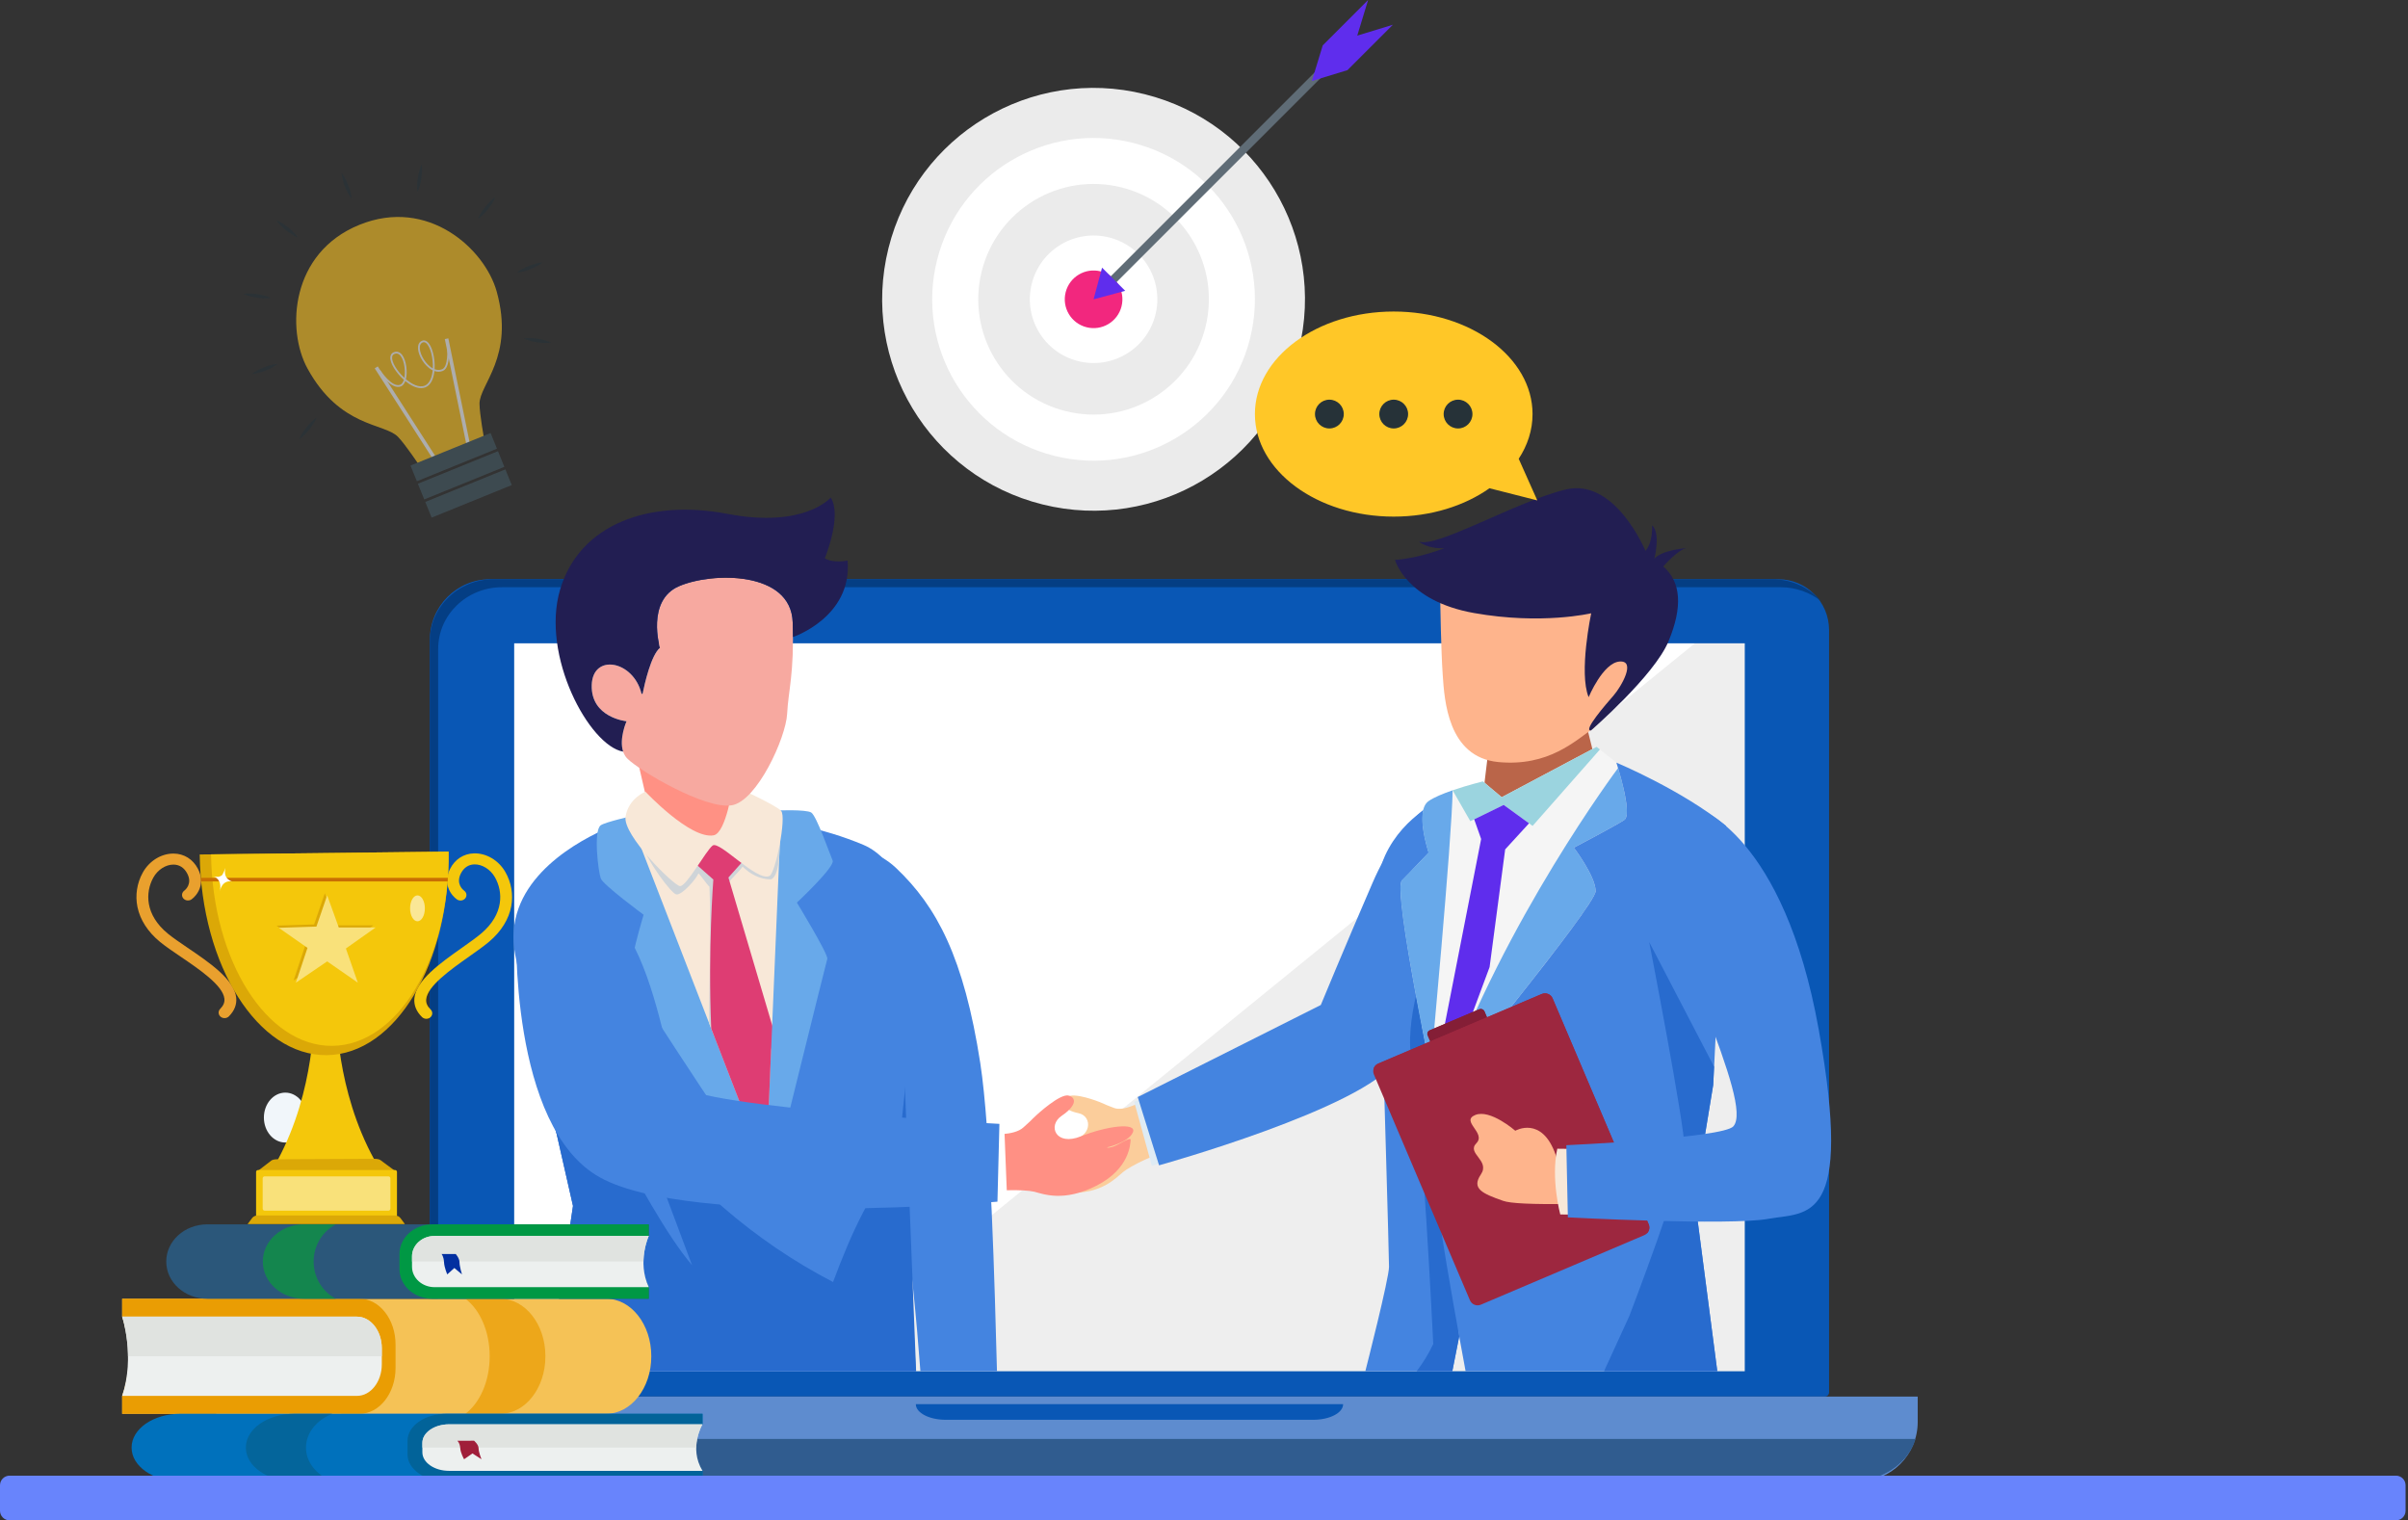 <svg width="670" height="423" viewBox="0 0 670 423" fill="none" xmlns="http://www.w3.org/2000/svg">
<rect x="0" y="0" width="670" height="423" fill="#333333" stroke="none"/>
<path d="M100.166 399.648H60.147V405.903H100.166V399.648Z" fill="#E7E4F9"/>
<path d="M100.166 389.033H60.147V395.288H100.166V389.033Z" fill="#E7E4F9"/>
<path d="M79.383 317.88C82.674 317.88 85.341 314.772 85.341 310.938C85.341 307.104 82.674 303.995 79.383 303.995C76.092 303.995 73.425 307.104 73.425 310.938C73.425 314.772 76.092 317.88 79.383 317.88Z" fill="#F1F6FA"/>
<path d="M507.761 388.561H120.765C120.126 388.561 119.609 388.044 119.609 387.405V177.932C119.609 168.664 127.122 161.151 136.389 161.151H494.785C502.591 161.151 508.919 167.479 508.919 175.285V387.404C508.919 388.043 508.4 388.561 507.761 388.561Z" fill="#0957B5"/>
<path d="M485.459 178.987H143.068V381.513H485.459V178.987Z" fill="white"/>
<path d="M121.917 180.532C121.917 171.06 129.868 163.382 139.676 163.382H495.437C499.752 163.382 503.708 164.871 506.784 167.343C503.526 163.562 498.62 161.152 493.128 161.152H137.367C127.559 161.152 119.609 168.831 119.609 178.302V388.561H121.917V180.532Z" fill="#043E84"/>
<path d="M533.545 388.561H95.112C95.02 388.561 94.946 388.635 94.946 388.727V395.304C94.946 404.613 102.492 412.159 111.8 412.159H517.053C526.182 412.159 533.582 404.759 533.582 395.631V388.597C533.582 388.578 533.565 388.561 533.545 388.561Z" fill="#5E8CCF"/>
<path d="M373.708 390.678H254.819C254.819 393.076 258.529 395.019 263.103 395.019H365.425C369.999 395.019 373.708 393.076 373.708 390.678Z" fill="#0957B5"/>
<path d="M95.536 400.359C97.38 406.52 103.496 411.215 111.054 412.023C111.303 412.046 111.55 412.075 111.802 412.092C112.001 412.106 112.201 412.109 112.401 412.117C112.846 412.138 113.291 412.158 113.743 412.158H514.784C515.235 412.158 515.681 412.138 516.126 412.117C516.325 412.109 516.527 412.106 516.724 412.092C516.976 412.075 517.223 412.046 517.472 412.023C525.03 411.215 531.147 406.52 532.992 400.359H95.536Z" fill="#305C8F"/>
<path opacity="0.07" d="M222.572 381.514H485.458V178.987H471.568L222.572 381.514Z" fill="black"/>
<path d="M318.262 306.114C318.262 306.114 312.893 309.424 309.935 308.249C307.27 307.191 308.187 307.608 307.075 307.08C306.692 306.899 305.914 306.597 305.914 306.597C305.914 306.597 298.646 303.674 296.826 305.294C295.007 306.914 295.962 308.872 300.072 309.715C304.182 310.557 303.856 316.941 297.126 317.247C290.396 317.552 282.842 320.068 284.55 322.221C286.257 324.375 291.816 323.147 291.816 323.147C291.816 323.147 291.894 323.432 290.461 323.656C289.028 323.88 285.325 323.014 285.709 323.968C286.093 324.923 288.146 331.267 297.237 331.806C306.328 332.345 310.495 327.751 312.45 326.116C314.405 324.48 322.469 320.381 325.455 320.565C325.455 320.565 323.401 305.992 318.262 306.114Z" fill="#FBCD9B"/>
<path d="M322.009 303.991L315.574 306.542L320.482 324.327L327.037 322.417L322.009 303.991Z" fill="#DEEBF4"/>
<path d="M399.959 222.544C399.959 222.544 389.704 227.625 381.956 245.495C374.106 263.596 367.501 279.613 367.501 279.613L316.56 305.231L322.498 324.221C322.498 324.221 379.459 308.378 388.307 295.19C403.197 273.741 421.054 256.259 399.959 222.544Z" fill="#4484E0"/>
<path d="M444.517 214.277L441.474 202.007L414.932 202.161L413.043 217.794C413.043 217.794 426.432 237.247 444.517 214.277Z" fill="#BA6549"/>
<path d="M400.745 167.801C400.745 167.801 400.939 180.827 401.421 187.779C401.902 194.733 402.798 210.667 416.865 212.021C430.932 213.374 438.396 205.986 443.307 202.672C443.307 202.672 459.002 186.968 456.363 182.494C453.724 178.019 450.443 164.273 436.536 165.237C422.63 166.201 400.745 167.801 400.745 167.801Z" fill="#FEB48C"/>
<path d="M442.663 203.238C442.663 203.238 460.24 188.047 464.234 178.455C468.227 168.863 467.745 161.909 462.788 157.595C462.788 157.595 467.103 152.639 469.42 152.478C469.42 152.478 462.467 152.96 460.31 155.438C460.31 155.438 462.146 148.324 459.668 146.168C459.668 146.168 459.989 150.802 457.831 153.281C457.831 153.281 449.433 132.903 435.687 136.185C421.942 139.466 399.568 152.661 394.772 150.665C394.772 150.665 397.25 152.821 401.885 152.5C401.885 152.5 395.093 155.299 388.14 155.781C388.14 155.781 391.26 167.21 410.124 170.56C428.986 173.911 442.732 170.629 442.732 170.629C442.732 170.629 439.22 187.174 442.02 193.967C442.02 193.967 446.014 184.375 450.649 184.054C455.284 183.732 451.131 191.006 448.973 193.486C446.817 195.964 440.345 203.398 442.663 203.238Z" fill="#221E52"/>
<path d="M449.741 212.184C449.741 212.184 454.417 226.487 451.942 228.137C449.467 229.787 437.914 235.838 437.914 235.838C437.914 235.838 443.965 243.815 443.965 247.941C443.965 252.066 399.692 305.731 399.692 305.731C399.692 305.731 387.305 247.665 390.056 244.915C392.806 242.165 397.464 237.214 397.464 237.214C397.464 237.214 393.595 225.662 397.464 222.911C401.333 220.16 412.61 217.41 412.61 217.41L417.836 221.811L444.24 207.784L449.741 212.184Z" fill="#F5F5F5"/>
<path d="M386.48 352.46C386.48 355.687 380.169 380.417 379.889 381.513H404.092L406.01 371.812L399.691 305.731C399.691 305.731 387.305 247.666 390.055 244.915C392.806 242.165 397.464 237.214 397.464 237.214C397.464 237.214 395.006 229.853 395.984 225.485C392.073 228.284 388.022 232.313 385.379 238.039C378.778 252.341 384.829 293.049 384.829 293.049C384.829 293.049 386.48 349.159 386.48 352.46Z" fill="#4484E0"/>
<path d="M404.093 381.514L406.011 371.812L402.372 333.757L399.692 305.731C399.692 305.731 399.659 305.578 399.599 305.292C399.074 302.815 396.412 290.165 393.975 277.068C392.643 282.861 391.63 290.128 392.945 295.937C395.559 307.489 398.788 373.914 398.788 373.914C397.444 376.808 395.833 379.338 394.165 381.514L404.093 381.514Z" fill="#286BCE"/>
<path d="M412.61 217.41L417.836 221.811L444.241 207.784L445.163 208.521L426.431 229.787L418.386 223.942L409.103 228.481L404.181 219.886C408.358 218.449 412.61 217.41 412.61 217.41Z" fill="#9BD4DF"/>
<path d="M412.114 233.432L410.179 227.955L418.385 223.943L425.441 229.068L418.797 236.32L414.465 269.065L401.76 303.214C400.455 304.805 399.691 305.731 399.691 305.731C399.691 305.731 399.345 304.105 398.788 301.423L412.114 233.432Z" fill="#5F2DED"/>
<path d="M401.761 303.214C418.417 256.168 450.21 213.695 450.21 213.695C451.327 217.406 453.923 226.817 451.942 228.137C449.466 229.788 437.914 235.839 437.914 235.839C437.914 235.839 443.965 243.815 443.965 247.941C443.965 251.529 410.482 292.582 401.761 303.214Z" fill="#68A9EA"/>
<path d="M390.055 244.915C392.806 242.165 397.464 237.214 397.464 237.214C397.464 237.214 393.595 225.662 397.464 222.911C398.957 221.85 401.554 220.79 404.18 219.887C404.002 233.364 398.016 297.663 398.016 297.672C394.733 281.633 387.947 247.024 390.055 244.915Z" fill="#68A9EA"/>
<path d="M477.819 381.514L471.521 333.248L476.683 301.851L480.272 229.788C467.894 219.748 449.741 212.185 449.741 212.185C449.741 212.185 454.417 226.487 451.941 228.137C449.466 229.788 437.914 235.839 437.914 235.839C437.914 235.839 443.965 243.815 443.965 247.941C443.965 252.067 399.692 305.731 399.692 305.731C398.725 308.306 398.063 310.075 397.757 310.79C395.791 315.376 404.228 362.348 407.789 381.514L477.819 381.514Z" fill="#4484E0"/>
<path d="M476.682 301.85L476.934 296.8L458.875 262.1C458.875 262.1 468.719 312.852 468.719 319.454C468.719 326.055 453.317 366.212 453.317 366.212L446.307 381.514H477.819L471.521 333.25L471.521 333.248L476.682 301.85Z" fill="#286BCE"/>
<path d="M401.008 292.504L413.562 287.164C414.464 286.781 414.884 285.739 414.501 284.837L413.034 281.389C412.795 280.827 412.146 280.565 411.584 280.804L397.798 286.668C397.237 286.907 396.976 287.556 397.215 288.117L398.681 291.566C399.065 292.468 400.106 292.888 401.008 292.504Z" fill="#841E36"/>
<path d="M413.776 286.911C413.968 286.459 413.993 285.968 413.803 285.522L412.194 281.74C412.072 281.451 411.691 281.338 411.343 281.485L397.159 287.519C397.221 287.145 397.461 286.812 397.83 286.655L411.552 280.818C412.131 280.572 412.804 280.851 413.055 281.442L414.419 284.647C414.743 285.408 414.458 286.299 413.776 286.911Z" fill="#841E36"/>
<path d="M412.035 362.997L457.499 343.658C458.677 343.158 459.226 341.797 458.725 340.62L432 277.791C431.499 276.614 430.138 276.065 428.961 276.566L383.497 295.904C382.319 296.406 381.771 297.766 382.272 298.944L408.997 361.772C409.497 362.949 410.858 363.498 412.035 362.997Z" fill="#9D273F"/>
<path d="M411.577 357.958L454.188 339.833C454.296 339.787 454.346 339.662 454.3 339.553L429.251 280.664C429.205 280.555 429.08 280.505 428.972 280.551L386.36 298.677C386.253 298.723 386.203 298.848 386.249 298.955L411.298 357.846C411.344 357.954 411.468 358.004 411.577 357.958Z" fill="#9D273F"/>
<path d="M458.029 341.858L431.265 278.937C430.775 277.785 429.443 277.248 428.29 277.739L382.737 297.116C382.51 297.212 382.306 297.342 382.13 297.496C382.289 296.816 382.759 296.218 383.452 295.923L429.005 276.546C430.158 276.056 431.49 276.593 431.98 277.744L458.744 340.665C459.138 341.59 458.869 342.63 458.151 343.259C458.256 342.806 458.225 342.318 458.029 341.858Z" fill="#9D273F"/>
<path d="M425.081 300.038L423.478 296.268C423.113 295.41 423.469 294.434 424.271 294.093L428.087 292.47C428.89 292.129 429.84 292.549 430.204 293.407L431.808 297.177C432.173 298.034 431.817 299.01 431.015 299.352L427.199 300.975C426.396 301.316 425.446 300.896 425.081 300.038ZM424.589 294.838C424.17 295.016 423.985 295.525 424.175 295.972L425.778 299.741C425.969 300.189 426.464 300.407 426.882 300.23L430.698 298.606C431.115 298.429 431.301 297.92 431.111 297.473L429.507 293.703C429.318 293.257 428.822 293.038 428.404 293.216L424.589 294.838Z" fill="#9D273F"/>
<path d="M428.816 297.795L429.847 293.914C429.903 293.704 429.783 293.477 429.579 293.408C429.377 293.34 429.165 293.453 429.109 293.665L428.289 296.752L423.035 294.733C422.834 294.656 422.618 294.761 422.554 294.968C422.49 295.176 422.601 295.407 422.802 295.484L428.816 297.795Z" fill="#9D273F"/>
<path d="M398.809 312.408L420.721 303.088C421.219 302.876 421.44 302.272 421.213 301.738C420.987 301.205 420.398 300.945 419.899 301.157L397.988 310.477C397.489 310.689 397.269 311.293 397.495 311.827C397.723 312.36 398.31 312.62 398.809 312.408Z" fill="#9D273F"/>
<path d="M409.097 303.471L419.078 299.225C419.577 299.013 419.797 298.409 419.57 297.875C419.344 297.342 418.756 297.082 418.257 297.294L408.275 301.539C407.776 301.751 407.556 302.356 407.783 302.889C408.009 303.423 408.598 303.683 409.097 303.471Z" fill="#9D273F"/>
<path d="M429.568 310.586L427.965 306.816C427.6 305.958 427.956 304.982 428.759 304.641L432.574 303.017C433.376 302.676 434.326 303.097 434.691 303.954L436.295 307.724C436.66 308.582 436.304 309.558 435.501 309.899L431.686 311.522C430.884 311.864 429.934 311.444 429.568 310.586ZM429.076 305.386C428.658 305.564 428.472 306.073 428.662 306.52L430.266 310.289C430.456 310.736 430.951 310.955 431.369 310.777L435.185 309.154C435.603 308.976 435.788 308.468 435.599 308.021L433.995 304.252C433.805 303.804 433.31 303.586 432.891 303.763L429.076 305.386Z" fill="#9D273F"/>
<path d="M433.303 308.343L434.334 304.463C434.39 304.252 434.27 304.025 434.066 303.956C433.864 303.888 433.652 304.001 433.595 304.212L432.775 307.3L427.522 305.281C427.321 305.204 427.105 305.309 427.04 305.517C426.976 305.724 427.088 305.955 427.288 306.033L433.303 308.343Z" fill="#9D273F"/>
<path d="M403.296 322.956L425.207 313.636C425.706 313.424 425.926 312.819 425.7 312.286C425.473 311.752 424.885 311.492 424.386 311.704L402.475 321.024C401.976 321.237 401.756 321.841 401.982 322.374C402.209 322.908 402.797 323.168 403.296 322.956Z" fill="#9D273F"/>
<path d="M413.582 314.019L423.564 309.773C424.063 309.561 424.283 308.957 424.056 308.424C423.83 307.89 423.242 307.63 422.743 307.842L412.761 312.088C412.262 312.3 412.042 312.904 412.269 313.437C412.496 313.971 413.084 314.231 413.582 314.019Z" fill="#9D273F"/>
<path d="M434.055 321.134L432.451 317.364C432.087 316.506 432.443 315.53 433.245 315.189L437.061 313.566C437.863 313.224 438.813 313.645 439.178 314.503L440.781 318.273C441.146 319.131 440.791 320.107 439.988 320.448L436.172 322.071C435.37 322.412 434.42 321.991 434.055 321.134ZM433.562 315.934C433.144 316.112 432.958 316.62 433.148 317.067L434.752 320.837C434.942 321.284 435.437 321.502 435.855 321.325L439.671 319.702C440.089 319.524 440.275 319.016 440.084 318.569L438.481 314.799C438.291 314.352 437.796 314.133 437.378 314.311L433.562 315.934Z" fill="#9D273F"/>
<path d="M437.789 318.891L438.82 315.01C438.877 314.799 438.757 314.573 438.553 314.504C438.351 314.435 438.139 314.548 438.082 314.761L437.262 317.847L432.009 315.828C431.807 315.752 431.591 315.856 431.527 316.064C431.463 316.272 431.575 316.503 431.776 316.58L437.789 318.891Z" fill="#9D273F"/>
<path d="M407.782 333.504L429.694 324.183C430.193 323.971 430.413 323.367 430.186 322.834C429.959 322.301 429.371 322.04 428.872 322.252L406.961 331.573C406.462 331.785 406.241 332.389 406.468 332.923C406.695 333.456 407.284 333.716 407.782 333.504Z" fill="#9D273F"/>
<path d="M418.07 324.567L428.052 320.321C428.551 320.109 428.771 319.505 428.544 318.971C428.317 318.438 427.729 318.178 427.23 318.39L417.249 322.636C416.75 322.848 416.53 323.452 416.757 323.985C416.983 324.518 417.571 324.779 418.07 324.567Z" fill="#9D273F"/>
<path d="M438.542 331.681L436.938 327.912C436.573 327.054 436.929 326.078 437.731 325.736L441.547 324.113C442.35 323.772 443.299 324.193 443.664 325.05L445.268 328.82C445.633 329.678 445.277 330.654 444.474 330.995L440.658 332.618C439.856 332.959 438.906 332.539 438.542 331.681ZM438.048 326.482C437.63 326.659 437.445 327.168 437.635 327.615L439.239 331.385C439.428 331.832 439.923 332.051 440.341 331.873L444.158 330.25C444.575 330.072 444.761 329.564 444.571 329.116L442.968 325.347C442.777 324.9 442.282 324.681 441.864 324.859L438.048 326.482Z" fill="#9D273F"/>
<path d="M442.276 329.439L443.307 325.558C443.363 325.348 443.243 325.121 443.04 325.052C442.837 324.983 442.625 325.096 442.569 325.308L441.748 328.395L436.495 326.376C436.294 326.299 436.078 326.404 436.014 326.612C435.95 326.819 436.061 327.051 436.262 327.128L442.276 329.439Z" fill="#9D273F"/>
<path d="M412.27 344.052L434.181 334.732C434.68 334.52 434.9 333.915 434.673 333.382C434.446 332.849 433.858 332.588 433.359 332.8L411.448 342.121C410.949 342.333 410.729 342.937 410.956 343.47C411.182 344.004 411.771 344.264 412.27 344.052Z" fill="#9D273F"/>
<path d="M422.556 335.115L432.538 330.869C433.037 330.657 433.257 330.052 433.03 329.52C432.803 328.986 432.215 328.726 431.716 328.938L421.735 333.183C421.236 333.395 421.016 334 421.242 334.533C421.47 335.066 422.058 335.327 422.556 335.115Z" fill="#9D273F"/>
<path d="M421.614 314.603C421.614 314.603 428.995 310.301 432.846 321.296C433.734 323.831 433.244 324.542 437.419 323.809L438.144 335.005C425.702 335.099 420.286 334.827 418.208 334.097C412.439 332.072 409.354 330.707 412.032 326.768C414.709 322.829 407.967 320.933 410.785 318.076C413.602 315.218 406.307 311.952 410.465 310.221C414.624 308.491 421.614 314.603 421.614 314.603Z" fill="#FEB48C"/>
<path d="M439.816 337.962L434.128 337.892C434.128 337.892 431.457 327.968 433.297 319.604L438.611 319.664L439.816 337.962Z" fill="#F8E8D8"/>
<path d="M472.364 224.877C472.364 224.877 496.287 232.022 506.04 286.438C515.793 340.855 502.926 337.145 492.026 339.112C481.125 341.079 436.24 338.701 436.24 338.701L435.817 318.623C435.817 318.623 479.419 316.656 482.288 313.378C485.156 310.1 480.922 297.822 474.433 280.686C467.945 263.55 465.599 228.633 472.364 224.877Z" fill="#4484E0"/>
<path d="M256.092 381.514H277.398C276.776 358.571 275.658 314.5 272.747 295.747C268.203 266.479 260.699 252.264 249.319 241.497C239.618 232.317 224.785 235.515 224.573 248.869C224.273 267.755 237.089 281.598 237.089 281.598C248.986 301.655 254.051 354.316 256.092 381.514Z" fill="#4484E0"/>
<path d="M247.535 352.666C246.807 349.991 246.218 348.309 246.218 348.309L163.153 351.718C163.153 351.718 162.862 353.414 162.408 356.313C162.818 356.884 163.153 357.313 163.153 357.313C200.22 372.443 227.065 372.459 247.535 352.666Z" fill="#330E00"/>
<path d="M152.619 381.514H254.9L250.578 271.88L147.294 282.082L159.431 335.52L152.619 381.514Z" fill="#286BCE"/>
<path d="M240.259 235.073C217.785 225.612 190.334 225.515 167.95 230.885C158.358 235.254 139.605 246.417 143.369 265.728C145.95 278.971 150.045 296.735 153.455 311.029L164.866 346.504C164.866 346.504 160.333 361.49 161.693 366.857C161.946 367.858 163.899 370.347 163.899 370.347C201.008 385.496 227.874 385.496 248.353 365.634C251.016 363.051 246.794 350.878 246.794 350.878L254.554 277.05C257.618 253.155 249.072 238.784 240.259 235.073Z" fill="#4484E0"/>
<path d="M159.43 335.52L152.619 381.514H254.8L251.808 319.87C242.251 331.109 236.958 342.874 231.786 356.693C209.876 345.322 190.706 328.713 176.331 308.646C181.738 323.1 187.146 337.555 192.553 352.009C178.53 335.555 159.682 291.341 145.659 274.886L159.43 335.52Z" fill="#286BCE"/>
<path d="M216.047 225.501C216.047 225.501 224.231 225.148 225.718 226.065C227.205 226.983 230.927 237.732 231.676 239.428C232.424 241.124 221.728 251.127 221.728 251.127C221.728 251.127 230.555 265.616 230.186 266.783C229.816 267.95 214.166 331.29 214.166 331.29C214.166 331.29 176.22 274.693 175.447 271.88C174.673 269.068 179.079 254.508 179.079 254.508C179.079 254.508 167.843 246.227 167.16 244.421C166.476 242.614 165.041 231.072 167.16 229.606C168.464 228.705 176.017 227.005 176.017 227.005L216.047 225.501Z" fill="#68A9EA"/>
<path d="M176.017 229.74H176.017C176.017 229.74 187.648 259.753 197.891 286.181C205.948 306.973 214.845 285.225 214.845 285.225L217.356 225.631C216.799 225.592 215.636 225.443 215.081 225.412L176.017 229.74Z" fill="#F8E8D8"/>
<path d="M214.447 244.663C216.775 244.113 216.884 236.821 216.884 236.821L217.349 225.79C217.324 225.735 217.3 225.679 217.275 225.624C216.695 225.578 215.612 225.442 215.08 225.412L179.079 229.4C179.21 229.829 177.765 232.83 178.026 233.672C180.111 239.812 186.833 248.64 188.179 248.855C189.762 249.107 193.788 244.496 194.33 242.987C195.158 243.732 196.573 245.967 197.4 246.712C197.84 257.442 197.451 271.561 197.28 284.607C203.516 300.699 209.334 315.712 211.844 322.188C212.299 322.792 212.757 323.362 213.214 323.911L214.558 292.023C210.498 276.671 206.437 261.319 202.376 245.966C203.666 244.202 205.333 242.888 206.622 241.124C208.774 243.218 211.444 244.66 214.447 244.663Z" fill="url(#paint0_linear_113_4681)"/>
<path d="M206.122 231.486C202.628 233.503 195.411 234.556 191.49 234.652C185.663 234.81 182.959 232.222 181.835 230.69L176.018 205.585L201.351 202.652L201.43 204.1L206.122 231.486Z" fill="#FF9184"/>
<path d="M214.845 285.225L202.675 244.146L207.999 238.169L198.957 232.637L192.045 239.014L198.482 244.712C198.482 244.712 196.953 263.747 197.89 286.179C205.948 306.971 213.146 325.547 213.146 325.547L214.845 285.225Z" fill="#DE3D73"/>
<path d="M179.589 220.275C179.589 220.275 192.047 233.55 198.543 232.412C202.06 231.796 203.909 218.57 203.909 218.57C203.909 218.57 215.821 223.878 217.356 225.631C218.89 227.384 215.782 242.87 214.127 243.706C210.652 245.46 200.179 233.769 198.272 235.26C196.366 236.751 190.97 246.736 189.189 246.536C187.408 246.335 173.254 232.371 174.053 227.237C174.853 222.102 179.589 220.275 179.589 220.275Z" fill="#F8E8D8"/>
<path d="M174.331 200.673C174.331 200.673 164.37 199.708 164.644 190.594C164.91 181.744 176.193 183.73 178.475 192.939C178.522 193.127 178.778 193.134 178.816 192.944C179.346 190.32 181.14 182.29 183.622 180.247C183.622 180.247 179.719 167.072 188.94 163.091C198.161 159.11 220.127 158.801 220.563 173.163C221 187.525 219.354 191.935 219.012 198.604C218.671 205.274 210.637 222.881 203.601 224.053C196.248 225.279 177.873 214.421 174.544 211.052C171.214 207.683 174.331 200.673 174.331 200.673Z" fill="#F7A9A0"/>
<path d="M235.839 155.957C235.839 155.957 231.891 156.792 229.496 155.342C229.496 155.342 234.404 143.428 231.134 138.439C231.134 138.439 223.903 147.081 202.366 142.964C180.829 138.846 161.277 145.685 155.842 164.048C150.406 182.411 163.981 207.516 173.391 209.126C172.172 205.552 174.33 200.673 174.33 200.673C174.33 200.673 164.37 199.708 164.644 190.594C164.909 181.744 176.193 183.73 178.475 192.939C178.522 193.127 178.778 193.134 178.816 192.944C179.346 190.32 181.139 182.29 183.621 180.247C183.621 180.247 179.719 167.073 188.939 163.091C198.16 159.11 220.126 158.801 220.563 173.163C220.608 174.632 220.626 175.974 220.63 177.248L220.632 177.246C220.632 177.246 237.154 171.723 235.839 155.957Z" fill="#221E52"/>
<path d="M315.236 314.996C316.323 312.189 307.767 313.33 300.746 316.16C293.725 318.99 291.404 313.162 295.371 310.469C299.339 307.777 299.713 305.501 297.336 304.826C294.959 304.151 288.389 310.254 288.389 310.254C288.389 310.254 287.682 310.898 287.345 311.244C286.365 312.253 287.178 311.438 284.765 313.663C282.087 316.133 275.532 315.52 275.532 315.52C270.205 317.784 272.625 332.386 272.625 332.386C275.64 330.83 285.215 330.936 287.735 331.562C290.256 332.189 295.974 334.562 305.162 329.848C314.35 325.134 314.489 318.24 314.587 317.169C314.685 316.097 311.144 318.622 309.599 319.076C308.055 319.53 308.047 319.227 308.047 319.227C308.047 319.227 314.149 317.804 315.236 314.996Z" fill="#FF9084"/>
<path d="M274.79 313.458L273.584 333.24L280.204 333.209L279.445 313.992L274.79 313.458Z" fill="white"/>
<path d="M143.659 257.751C143.659 257.751 141.515 313.505 166.941 327.596C192.367 341.688 277.53 334.336 277.53 334.336L278.074 312.688C278.074 312.688 194.205 308.297 188.997 301.864C183.79 295.43 179.501 228.036 143.659 257.751Z" fill="#4484E0"/>
<path d="M33.987 366.329V361.345H168.681C175.603 361.345 181.214 368.488 181.214 377.3V377.398C181.214 386.209 175.603 393.352 168.681 393.352H33.987V388.369C38.178 377.124 33.987 366.329 33.987 366.329Z" fill="#F5C256"/>
<path opacity="0.72" d="M139.216 361.345H129.48C133.495 364.342 136.241 370.353 136.241 377.293V377.405C136.241 384.345 133.495 390.356 129.48 393.353H139.216C146.138 393.353 151.75 386.21 151.75 377.399V377.3C151.749 368.488 146.138 361.345 139.216 361.345Z" fill="#EA9D03"/>
<path d="M33.987 361.345H100.039C105.574 361.345 110.06 367.057 110.06 374.102V380.596C110.06 387.641 105.574 393.353 100.039 393.353H33.987V388.37C38.178 377.124 33.987 366.329 33.987 366.329V361.345Z" fill="#EA9D03"/>
<path d="M99.333 366.329C103.144 366.329 106.234 370.261 106.234 375.113V379.585C106.234 384.436 103.144 388.369 99.333 388.369H33.987C37.654 377.349 33.987 366.328 33.987 366.328L99.333 366.329Z" fill="#EDF0EF"/>
<path opacity="0.83" d="M33.987 366.329H99.333C103.144 366.329 106.234 370.261 106.234 375.113V377.349L35.614 377.349C35.541 371.029 33.987 366.329 33.987 366.329Z" fill="#DEE1DE"/>
<path d="M195.473 396.281V393.352H50.14C42.671 393.352 36.616 397.549 36.616 402.727V402.785C36.616 407.962 42.671 412.158 50.14 412.158H195.474V409.231C190.951 402.623 195.473 396.281 195.473 396.281Z" fill="#0071BC"/>
<path d="M81.932 393.352H92.436C88.105 395.113 85.141 398.645 85.141 402.723V402.788C85.141 406.866 88.105 410.398 92.436 412.159H81.932C74.463 412.159 68.408 407.962 68.408 402.785V402.727C68.408 397.549 74.463 393.352 81.932 393.352Z" fill="#04659B"/>
<path d="M195.473 393.352H124.204C118.232 393.352 113.391 396.708 113.391 400.848V404.663C113.391 408.803 118.232 412.159 124.204 412.159H195.473V409.231C190.951 402.624 195.473 396.28 195.473 396.28V393.352Z" fill="#026399"/>
<path d="M124.965 396.28C120.852 396.28 117.519 398.591 117.519 401.442V404.069C117.519 406.92 120.852 409.231 124.965 409.231H195.473C191.516 402.756 195.473 396.28 195.473 396.28H124.965Z" fill="#EDF0EF"/>
<path opacity="0.83" d="M195.473 396.28H124.965C120.852 396.28 117.519 398.591 117.519 401.442V402.755H193.717C193.796 399.042 195.473 396.28 195.473 396.28Z" fill="#DEE1DE"/>
<path d="M127.25 400.848C127.25 400.848 127.967 401.468 128.056 402.896C128.146 404.323 129.131 405.999 129.131 405.999L131.458 404.385L133.966 405.999C133.966 405.999 133.16 404.012 133.16 402.958C133.16 401.903 131.906 400.847 131.906 400.847L127.25 400.848Z" fill="#A01E3A"/>
<path d="M180.52 343.868V340.645H57.69C51.377 340.645 46.26 345.265 46.26 350.963V351.027C46.26 356.726 51.377 361.346 57.69 361.346H180.52V358.123C176.698 350.85 180.52 343.868 180.52 343.868Z" fill="#2B577A"/>
<path opacity="0.79" d="M84.56 340.644H93.438C89.776 342.582 87.272 346.47 87.272 350.959V351.031C87.272 355.52 89.777 359.407 93.438 361.345H84.56C78.247 361.345 73.13 356.725 73.13 351.027V350.963C73.13 345.264 78.247 340.644 84.56 340.644Z" fill="#0F9344"/>
<path d="M180.521 340.645H120.287C115.239 340.645 111.147 344.339 111.147 348.895V353.095C111.147 357.652 115.239 361.345 120.287 361.345H180.521V358.123C176.699 350.85 180.521 343.868 180.521 343.868L180.521 340.645Z" fill="#009844"/>
<path d="M120.93 343.868C117.454 343.868 114.637 346.411 114.637 349.549V352.442C114.637 355.579 117.454 358.123 120.93 358.123H180.52C177.176 350.995 180.52 343.868 180.52 343.868H120.93Z" fill="#EDF0EF"/>
<path opacity="0.83" d="M180.521 343.868H120.93C117.454 343.868 114.637 346.411 114.637 349.549V350.995H179.037C179.103 346.908 180.521 343.868 180.521 343.868Z" fill="#DEE1DE"/>
<path d="M122.861 348.895C122.861 348.895 123.467 349.578 123.542 351.149C123.618 352.721 124.45 354.565 124.45 354.565L126.418 352.789L128.536 354.565C128.536 354.565 127.855 352.379 127.855 351.217C127.855 350.056 126.796 348.895 126.796 348.895H122.861Z" fill="#022FA0"/>
<path d="M118.567 283.455C118.994 283.469 119.426 283.329 119.76 283.034C120.419 282.45 120.445 281.48 119.817 280.867C118.888 279.96 118.496 279.067 118.584 278.056C118.904 274.347 125.377 269.777 130.577 266.105C132.675 264.624 134.655 263.225 136.153 261.953C139.48 259.127 141.591 255.721 142.256 252.103C142.851 248.869 142.262 245.493 140.598 242.597C138.742 239.37 135.33 237.339 131.895 237.43C128.994 237.505 126.561 239.085 125.221 241.765C123.118 245.967 125.564 249.152 127.151 250.25C127.882 250.755 128.914 250.614 129.458 249.935C129.999 249.259 129.852 248.306 129.131 247.798C128.874 247.611 126.761 245.957 128.211 243.058C129.028 241.424 130.334 240.537 131.987 240.495C134.146 240.439 136.437 241.864 137.689 244.042C140.014 248.087 140.248 254.323 133.928 259.69C132.541 260.869 130.618 262.226 128.582 263.664C122.56 267.916 115.734 272.735 115.296 277.811C115.132 279.701 115.85 281.44 117.428 282.981C117.739 283.283 118.15 283.442 118.567 283.455Z" fill="#F4C70B"/>
<path d="M62.565 283.268C62.138 283.29 61.703 283.157 61.364 282.868C60.693 282.296 60.647 281.326 61.263 280.702C62.173 279.779 62.547 278.879 62.439 277.87C62.043 274.168 55.479 269.712 50.205 266.132C48.078 264.688 46.069 263.324 44.545 262.079C41.162 259.311 38.982 255.943 38.244 252.337C37.583 249.114 38.103 245.728 39.709 242.804C41.498 239.545 44.868 237.455 48.304 237.486C51.206 237.509 53.671 239.046 55.066 241.702C57.253 245.867 54.872 249.095 53.308 250.219C52.588 250.738 51.552 250.615 50.995 249.945C50.441 249.279 50.569 248.323 51.279 247.803C51.532 247.612 53.611 245.92 52.102 243.047C51.252 241.428 49.928 240.565 48.275 240.551C46.115 240.534 43.853 241.999 42.646 244.198C40.403 248.283 40.297 254.522 46.723 259.777C48.134 260.931 50.084 262.255 52.149 263.656C58.256 267.802 65.179 272.501 65.72 277.568C65.922 279.454 65.24 281.206 63.693 282.774C63.39 283.081 62.981 283.248 62.565 283.268Z" fill="#E9A02E"/>
<path d="M87.33 281.95L89.04 281.943L91.963 281.93L93.673 281.922C93.673 281.922 93.415 303.175 104.179 322.679L92.172 322.732L89.249 322.745L77.242 322.799C87.806 303.2 87.33 281.95 87.33 281.95Z" fill="#F4C70B"/>
<path d="M55.565 237.737C55.977 268.792 71.815 293.79 90.94 293.57C110.065 293.35 125.234 267.996 124.821 236.941L55.565 237.737Z" fill="#DBA807"/>
<path d="M58.726 237.7C59.12 267.339 74.234 291.195 92.486 290.985C110.738 290.776 125.215 266.579 124.821 236.941L58.726 237.7Z" fill="#F4C70B"/>
<path d="M73.359 326.648L108.087 326.494C109.391 326.488 110.257 326.029 109.719 325.63L105.842 322.761C105.55 322.545 104.91 322.408 104.204 322.411L77.128 322.531C76.418 322.535 75.775 322.679 75.489 322.899L71.714 325.803C71.189 326.206 72.06 326.654 73.359 326.648Z" fill="#DBA807"/>
<path d="M71.782 338.594H109.926C110.219 338.594 110.457 338.357 110.457 338.063V326.068C110.457 325.775 110.219 325.537 109.926 325.537H71.782C71.488 325.537 71.251 325.775 71.251 326.068V338.063C71.251 338.357 71.488 338.594 71.782 338.594Z" fill="#F4C70B"/>
<path d="M73.642 336.841H108.067C108.374 336.841 108.623 336.591 108.623 336.284V327.847C108.623 327.54 108.374 327.291 108.067 327.291H73.642C73.335 327.291 73.085 327.54 73.085 327.847V336.284C73.085 336.591 73.335 336.841 73.642 336.841Z" fill="#F9E17A"/>
<path d="M68.902 340.568H112.657L111.418 338.904C111.08 338.451 110.525 338.18 109.932 338.18H71.628C71.035 338.18 70.48 338.451 70.142 338.904L68.902 340.568Z" fill="#DBA807"/>
<path d="M90.389 266.886L98.919 272.813L95.597 263.297L103.857 257.455H93.621L90.389 248.524L87.396 257.204L76.92 257.538L84.912 263.13L81.679 272.813L90.389 266.886Z" fill="#DBA807"/>
<path d="M91.033 267.486L99.563 273.412L96.241 263.897L104.502 258.054H94.266L91.033 249.123L88.041 257.804L77.564 258.137L85.556 263.73L82.323 273.412L91.033 267.486Z" fill="#F9E17A"/>
<path d="M55.98 245.24C55.949 244.907 55.917 244.573 55.889 244.239H124.618C124.596 244.572 124.579 244.908 124.553 245.24H55.98Z" fill="#C96F03"/>
<path opacity="0.57" d="M114.102 252.724C114.102 254.713 115.023 256.326 116.159 256.326C117.295 256.326 118.216 254.713 118.216 252.724C118.216 250.735 117.295 249.123 116.159 249.123C115.023 249.123 114.102 250.735 114.102 252.724Z" fill="white"/>
<path d="M62.744 241.457C62.744 241.457 62 243.422 61.681 243.578C61.363 243.733 61.005 244.165 59.445 243.849C59.445 243.849 61.951 244.541 61.161 248.042C61.161 248.042 61.641 244.678 64.651 245.281C64.651 245.281 61.896 244.647 62.744 241.457Z" fill="white"/>
<path d="M666.655 423H2.672C1.196 423 0 421.804 0 420.328V413.24C0 411.764 1.196 410.568 2.672 410.568H666.655C668.131 410.568 669.327 411.764 669.327 413.24V420.328C669.327 421.804 668.131 423 666.655 423Z" fill="#6884FC"/>
<path d="M361.345 97.479C369.19 65.959 349.997 34.049 318.477 26.204C286.958 18.36 255.047 37.553 247.203 69.073C239.359 100.592 258.552 132.503 290.071 140.347C321.591 148.191 353.501 128.998 361.345 97.479Z" fill="#EBEBEB"/>
<path d="M347.811 94.191C353.836 70.142 339.225 45.764 315.176 39.739C291.128 33.715 266.749 48.326 260.725 72.374C254.7 96.423 269.311 120.801 293.36 126.826C317.408 132.85 341.787 118.239 347.811 94.191Z" fill="white"/>
<path d="M335.382 91.104C339.712 73.924 329.295 56.487 312.115 52.157C294.935 47.827 277.498 58.244 273.168 75.424C268.838 92.604 279.255 110.041 296.435 114.371C313.615 118.701 331.052 108.284 335.382 91.104Z" fill="#EBEBEB"/>
<path d="M321.47 87.628C323.879 78.134 318.136 68.484 308.642 66.075C299.148 63.665 289.498 69.408 287.089 78.902C284.679 88.396 290.423 98.046 299.917 100.456C309.411 102.865 319.06 97.122 321.47 87.628Z" fill="white"/>
<path d="M312.049 85.257C313.143 80.966 310.552 76.601 306.262 75.507C301.971 74.413 297.606 77.004 296.512 81.294C295.418 85.585 298.009 89.95 302.3 91.044C306.59 92.138 310.955 89.547 312.049 85.257Z" fill="#F2277E"/>
<path d="M375.467 10.463L308.102 77.829L309.718 79.445L377.084 12.08L375.467 10.463Z" fill="#5F6C76"/>
<path d="M313.081 80.917L304.275 83.276L306.634 74.47L313.081 80.917Z" fill="#5F2DED"/>
<path d="M387.55 6.886L374.919 19.517L365.011 22.539L368.033 12.632L380.664 0L377.642 9.908L387.55 6.886Z" fill="#5F2DED"/>
<path d="M422.564 127.642C425.029 123.888 426.414 119.667 426.414 115.205C426.414 99.449 409.111 86.674 387.781 86.674C366.451 86.674 349.164 99.449 349.164 115.205C349.164 130.961 366.45 143.737 387.781 143.737C398.124 143.737 407.5 140.74 414.428 135.843L427.735 139.226L422.564 127.642Z" fill="#FFC727"/>
<path d="M373.891 115.203C373.891 117.415 372.098 119.208 369.886 119.208C367.674 119.208 365.88 117.415 365.88 115.203C365.88 112.991 367.673 111.198 369.886 111.198C372.098 111.198 373.891 112.991 373.891 115.203Z" fill="#263238"/>
<path d="M387.786 119.208C389.998 119.208 391.791 117.415 391.791 115.203C391.791 112.991 389.998 111.198 387.786 111.198C385.574 111.198 383.781 112.991 383.781 115.203C383.781 117.415 385.574 119.208 387.786 119.208Z" fill="#263238"/>
<path d="M409.692 115.203C409.692 117.415 407.899 119.208 405.687 119.208C403.475 119.208 401.682 117.415 401.682 115.203C401.682 112.991 403.475 111.198 405.687 111.198C407.899 111.198 409.692 112.991 409.692 115.203Z" fill="#263238"/>
<g opacity="0.6">
<path d="M138.211 81.151C143.215 99.258 133.403 106.95 133.417 112.317C133.438 115.217 134.7 122.095 134.7 122.095L116.639 129.437C116.639 129.437 112.755 123.625 110.735 121.537C107.012 117.679 94.604 119.019 85.567 102.55C79.62 91.733 80.87 70.328 99.981 62.559C119.093 54.79 134.911 69.257 138.211 81.151Z" fill="#FFC727"/>
<path d="M105.105 101.942L104.264 102.482L121.3 129.034L122.142 128.494L105.105 101.942Z" fill="white"/>
<path d="M123.766 94.345L130.091 125.25L131.07 125.049L124.745 94.144L123.766 94.345Z" fill="white"/>
<path d="M118.365 107.767C118.363 107.768 118.361 107.769 118.359 107.769C116.944 108.345 115.057 107.802 113.048 106.238C112.956 106.167 112.866 106.094 112.775 106.019C112.503 106.774 112.091 107.285 111.574 107.497L111.571 107.498C108.863 108.599 105.512 103.462 105.372 103.243L105.791 102.972C105.824 103.023 109.057 107.981 111.383 107.035L111.386 107.034C111.803 106.863 112.144 106.381 112.367 105.666C110.263 103.787 108.374 100.972 108.613 99.245C108.695 98.654 109.023 98.225 109.562 98.004L109.566 98.002C110.221 97.735 110.855 97.819 111.401 98.244C112.789 99.325 113.385 102.494 113.069 104.776C113.034 105.032 112.988 105.273 112.932 105.498C113.071 105.616 113.212 105.731 113.355 105.842C114.433 106.681 116.493 107.986 118.171 107.305C118.173 107.304 118.175 107.304 118.176 107.303C119.294 106.845 120.059 105.506 120.333 103.53C120.356 103.367 120.375 103.201 120.39 103.035C120.056 102.875 119.723 102.664 119.392 102.407C117.483 100.921 116.081 98.136 116.331 96.324C116.434 95.582 116.809 95.061 117.416 94.812L117.419 94.811C117.901 94.615 118.394 94.697 118.845 95.049C120.21 96.111 121.116 99.598 120.915 102.717C121.55 102.958 122.278 103.039 123.032 102.732L123.035 102.731C124.686 102.055 124.54 97.517 124.344 95.824L124.841 95.767C124.871 96.031 125.561 102.237 123.223 103.194L123.22 103.196C122.469 103.5 121.675 103.511 120.871 103.235C120.858 103.357 120.843 103.478 120.827 103.598C120.616 105.128 120.017 107.091 118.365 107.767ZM117.605 95.275C117.166 95.454 116.904 95.831 116.826 96.392C116.6 98.021 117.943 100.646 119.698 102.012C119.913 102.179 120.158 102.347 120.428 102.492C120.567 99.603 119.744 96.38 118.538 95.443C118.228 95.202 117.923 95.146 117.608 95.274L117.605 95.275ZM109.75 98.468C109.375 98.622 109.164 98.899 109.106 99.315C108.916 100.684 110.44 103.22 112.503 105.122C112.53 104.99 112.553 104.853 112.573 104.71C112.863 102.61 112.327 99.602 111.093 98.641C110.685 98.324 110.247 98.267 109.753 98.468L109.75 98.468Z" fill="white"/>
<path d="M136.501 120.476L114.218 129.534L115.988 133.889L138.272 124.831L136.501 120.476Z" fill="#455A64"/>
<path d="M138.558 125.535L116.274 134.593L118.044 138.948L140.328 129.89L138.558 125.535Z" fill="#455A64"/>
<path d="M140.614 130.598L118.331 139.656L120.101 144.011L142.384 134.953L140.614 130.598Z" fill="#455A64"/>
<path d="M95.006 48.057C95.845 49.119 96.4 50.294 96.888 51.494C97.346 52.706 97.736 53.944 97.839 55.295C96.998 54.234 96.443 53.059 95.956 51.858C95.501 50.645 95.111 49.407 95.006 48.057Z" fill="#263238"/>
<path d="M76.845 61.246C78.104 61.747 79.17 62.487 80.194 63.282C81.196 64.102 82.153 64.98 82.918 66.099C81.658 65.6 80.59 64.86 79.569 64.064C78.568 63.241 77.611 62.363 76.845 61.246Z" fill="#263238"/>
<path d="M67.714 81.75C69.054 81.555 70.348 81.662 71.631 81.838C72.91 82.048 74.178 82.329 75.399 82.916C74.059 83.113 72.764 83.006 71.482 82.827C70.202 82.616 68.935 82.334 67.714 81.75Z" fill="#263238"/>
<path d="M70.056 104.072C71.119 103.233 72.293 102.678 73.494 102.19C74.705 101.731 75.944 101.341 77.295 101.239C76.233 102.08 75.059 102.635 73.858 103.121C72.645 103.577 71.406 103.968 70.056 104.072Z" fill="#263238"/>
<path d="M83.246 122.232C83.747 120.974 84.487 119.907 85.281 118.884C86.101 117.88 86.98 116.924 88.099 116.16C87.6 117.419 86.861 118.487 86.063 119.508C85.241 120.51 84.363 121.467 83.246 122.232Z" fill="#263238"/>
<path d="M153.364 95.329C152.024 95.524 150.73 95.417 149.446 95.24C148.168 95.031 146.9 94.749 145.679 94.163C147.019 93.965 148.314 94.072 149.596 94.251C150.875 94.463 152.143 94.745 153.364 95.329Z" fill="#263238"/>
<path d="M151.022 73.007C149.959 73.846 148.785 74.401 147.585 74.889C146.373 75.347 145.134 75.737 143.783 75.839C144.845 74.999 146.019 74.444 147.221 73.957C148.433 73.501 149.672 73.111 151.022 73.007Z" fill="#263238"/>
<path d="M137.831 54.846C137.33 56.104 136.59 57.171 135.795 58.193C134.975 59.197 134.097 60.153 132.979 60.917C133.478 59.657 134.217 58.59 135.014 57.568C135.837 56.568 136.715 55.611 137.831 54.846Z" fill="#263238"/>
<path d="M117.328 45.714C117.524 47.054 117.417 48.348 117.24 49.632C117.031 50.91 116.748 52.177 116.163 53.399C115.965 52.059 116.072 50.764 116.251 49.482C116.462 48.203 116.744 46.936 117.328 45.714Z" fill="#263238"/>
</g>
<defs>
<linearGradient id="paint0_linear_113_4681" x1="202.525" y1="242.95" x2="232.548" y2="324.96" gradientUnits="userSpaceOnUse">
<stop stop-color="#CFD4D8"/>
<stop offset="1" stop-color="#CFD4D8"/>
</linearGradient>
</defs>
</svg>
